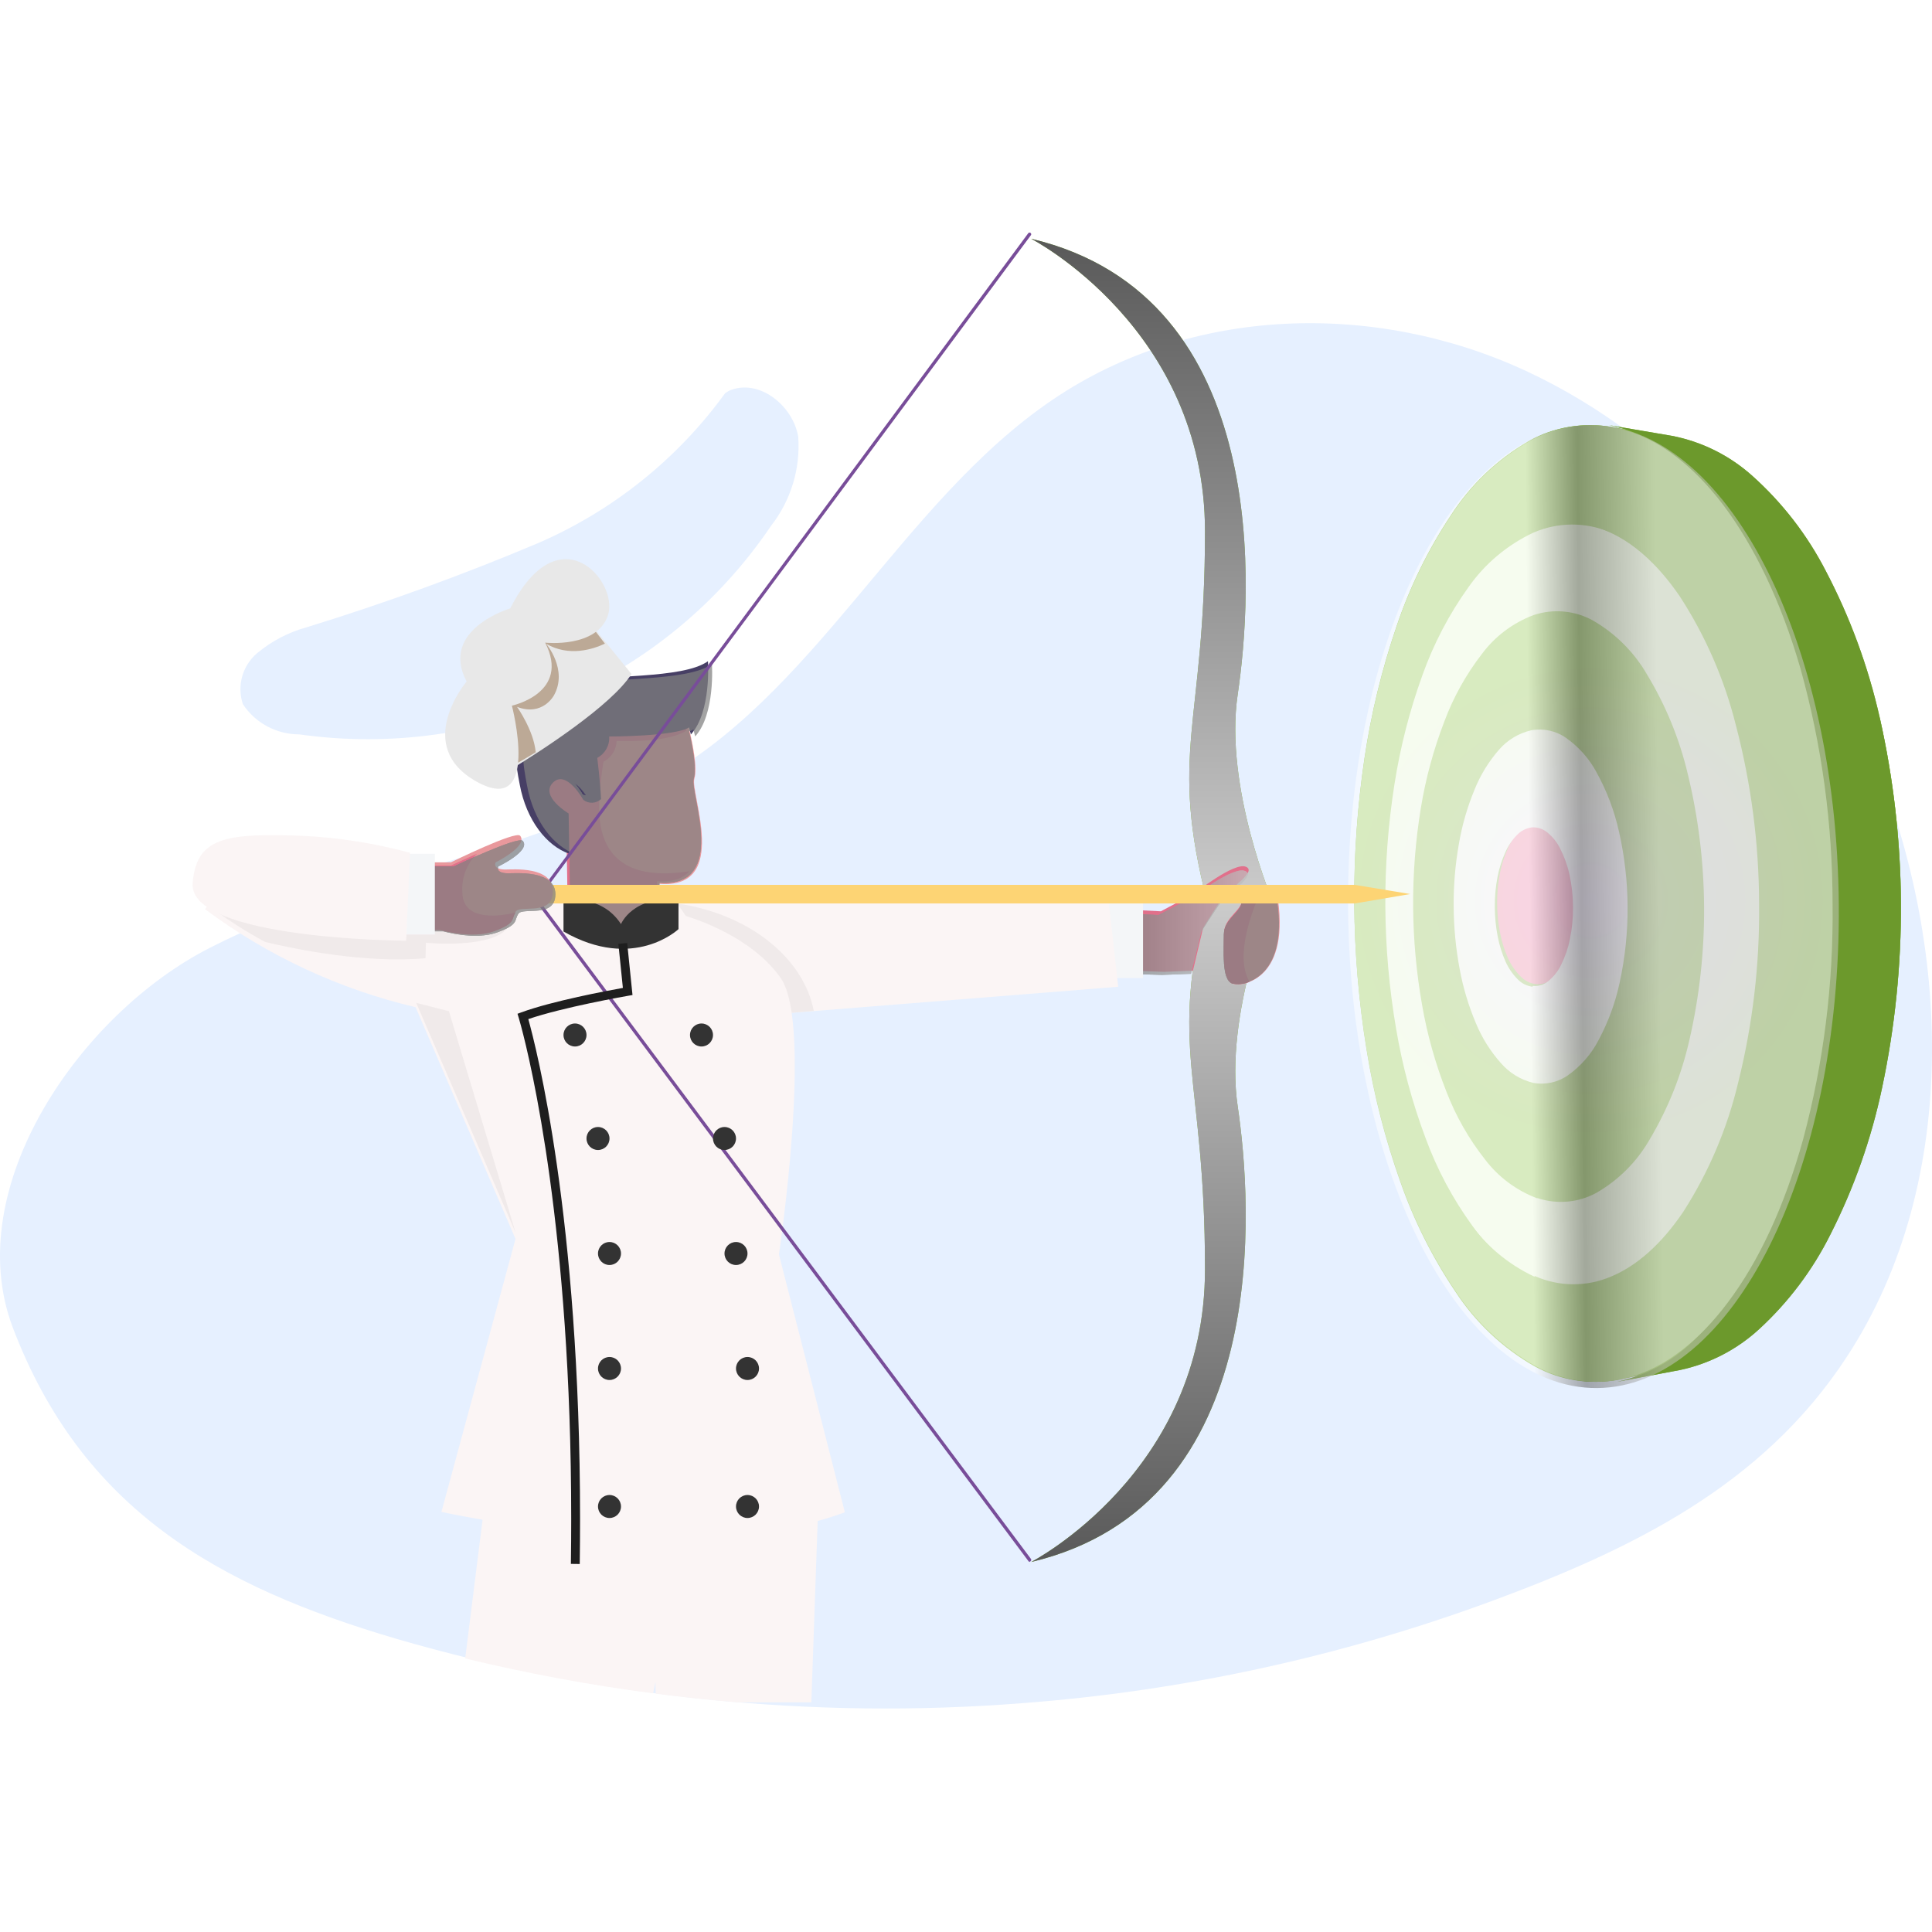 
<svg width="168px" height="168px" viewBox="0 0 168 168" version="1.1" xmlns="http://www.w3.org/2000/svg" xmlns:xlink="http://www.w3.org/1999/xlink">
    <defs>
        <radialGradient cx="49.787%" cy="49.693%" fx="49.787%" fy="49.693%" r="48.079%" gradientTransform="translate(0.498,0.497),scale(1,0.5),translate(-0.498,-0.497)" id="radialGradient-1">
            <stop stop-color="#E7D9FF" offset="0%"></stop>
            <stop stop-color="#DAF1C0" offset="100%"></stop>
        </radialGradient>
        <linearGradient x1="37.23%" y1="49.97%" x2="63.265%" y2="49.471%" id="linearGradient-2">
            <stop stop-color="#FFFFFF" offset="0%"></stop>
            <stop stop-color="#595959" offset="40%"></stop>
            <stop stop-color="#CCCCCC" offset="100%"></stop>
        </linearGradient>
        <linearGradient x1="50%" y1="99.965%" x2="50%" y2="0%" id="linearGradient-3">
            <stop stop-color="#CCCCCC" offset="0%"></stop>
            <stop stop-color="#595959" offset="100%"></stop>
        </linearGradient>
        <linearGradient x1="50%" y1="100%" x2="50%" y2="-0.012%" id="linearGradient-4">
            <stop stop-color="#595959" offset="0%"></stop>
            <stop stop-color="#CCCCCC" offset="100%"></stop>
        </linearGradient>
        <linearGradient x1="4.55068723e-13%" y1="49.752%" x2="126.041%" y2="49.752%" id="linearGradient-5">
            <stop stop-color="#808080" offset="0%"></stop>
            <stop stop-color="#D6D6D6" offset="100%"></stop>
        </linearGradient>
        <linearGradient x1="12478.454%" y1="50.005%" x2="12751.759%" y2="50.005%" id="linearGradient-6">
            <stop stop-color="#808080" offset="0%"></stop>
            <stop stop-color="#D6D6D6" offset="100%"></stop>
        </linearGradient>
        <linearGradient x1="18682.615%" y1="49.955%" x2="19091.806%" y2="49.955%" id="linearGradient-7">
            <stop stop-color="#808080" offset="0%"></stop>
            <stop stop-color="#D6D6D6" offset="100%"></stop>
        </linearGradient>
        <linearGradient x1="4609.953%" y1="49.968%" x2="4734.764%" y2="49.968%" id="linearGradient-8">
            <stop stop-color="#808080" offset="0%"></stop>
            <stop stop-color="#D6D6D6" offset="100%"></stop>
        </linearGradient>
        <linearGradient x1="4910.563%" y1="50.019%" x2="5043.513%" y2="50.019%" id="linearGradient-9">
            <stop stop-color="#808080" offset="0%"></stop>
            <stop stop-color="#D6D6D6" offset="100%"></stop>
        </linearGradient>
        <linearGradient x1="3711.402%" y1="50.142%" x2="3811.417%" y2="50.142%" id="linearGradient-10">
            <stop stop-color="#808080" offset="0%"></stop>
            <stop stop-color="#D6D6D6" offset="100%"></stop>
        </linearGradient>
        <linearGradient x1="5327.661%" y1="49.997%" x2="5427.661%" y2="49.997%" id="linearGradient-11">
            <stop stop-color="#808080" offset="0%"></stop>
            <stop stop-color="#D6D6D6" offset="100%"></stop>
        </linearGradient>
        <linearGradient x1="7449.223%" y1="50.168%" x2="7589.043%" y2="50.168%" id="linearGradient-12">
            <stop stop-color="#808080" offset="0%"></stop>
            <stop stop-color="#D6D6D6" offset="100%"></stop>
        </linearGradient>
    </defs>
    <g id="Main" stroke="none" stroke-width="1" fill="none" fill-rule="evenodd">
        <g id="Desktop" transform="translate(-241, -792)">
            <rect fill="#FFFFFF" x="0" y="0" width="1680" height="2840"></rect>
            <g id="About-Us" transform="translate(224, 560)">
                <g id="Mission" transform="translate(0, 216)">
                    <g id="ICN/MSN" transform="translate(17, 16)">
                        <g id="IMG">
                            <rect id="Rectangle" fill="#FFFFFF" x="0" y="0" width="168" height="168"></rect>
                            <g id="Group-2" transform="translate(0, 20)">
                                <g id="Group" transform="translate(0, 8.103)" fill="#E6F0FF">
                                    <path d="M63.06,6.083 C58.917,11.803 53.293,16.309 46.782,19.127 C40.212,21.898 33.505,24.337 26.687,26.436 C25.091,26.872 23.61,27.647 22.346,28.706 C21.072,29.798 20.588,31.544 21.12,33.128 C22.201,34.769 24.046,35.758 26.023,35.756 C42.073,38.024 58.014,30.98 67.039,17.633 C68.77,15.423 69.614,12.657 69.41,9.866 C68.948,7.138 65.954,4.748 63.381,5.883 L63.06,6.083 Z" id="Path"></path>
                                    <path d="M162.148,35.931 C156.133,22.18 145.787,10.228 132.693,4.152 C119.6,-1.924 103.619,-1.524 91.568,6.63 C78.314,15.585 70.815,32.614 56.739,40.029 C43.064,47.264 32.678,47.004 18.241,54.32 C7.012,60.036 -3.474,75.126 1.097,87.298 C7.113,103.148 18.923,109.824 34.463,114.401 C52.126,119.539 70.578,121.435 88.922,119.997 C102.864,118.941 116.59,115.955 129.706,111.123 C141.857,106.626 153.246,101.129 160.584,89.896 C170.71,74.466 169.708,53 162.148,35.931 Z" id="Path"></path>
                                </g>
                                <g id="Asset-1" transform="translate(16.746, 0)">
                                    <path d="M146.682,42.457 C145.681,38.026 144.103,33.747 141.989,29.731 C140.387,26.624 138.231,23.839 135.628,21.513 C133.667,19.748 131.267,18.546 128.683,18.034 L123.233,17.105 L123.421,17.146 C120.951,16.692 118.401,17.116 116.208,18.344 C113.443,19.93 111.101,22.165 109.384,24.858 C107.408,27.846 105.83,31.082 104.691,34.482 C103.422,38.203 102.493,42.032 101.916,45.922 C100.662,54.333 100.719,62.887 102.084,71.28 C102.71,75.175 103.688,79.004 105.006,82.721 C106.188,86.117 107.804,89.345 109.813,92.324 C111.563,95.008 113.926,97.234 116.704,98.818 C118.927,100.037 121.503,100.441 123.991,99.962 L123.924,99.962 L129.36,98.946 C131.93,98.4 134.307,97.173 136.245,95.393 C138.792,93.057 140.891,90.272 142.439,87.176 C144.475,83.174 145.979,78.92 146.91,74.524 C149.165,63.943 149.098,52.996 146.715,42.443 L146.682,42.457 Z" id="Path" fill="#88BB40" fill-rule="nonzero"></path>
                                    <path d="M123.164,16.969 L128.647,17.901 C131.251,18.407 133.67,19.614 135.647,21.394 C138.253,23.728 140.411,26.524 142.016,29.642 C144.132,33.675 145.711,37.97 146.713,42.417 C149.099,53.011 149.165,64 146.908,74.622 C145.976,79.035 144.471,83.305 142.432,87.323 C140.883,90.43 138.781,93.226 136.231,95.571 C134.285,97.362 131.898,98.594 129.318,99.138 L129.318,99.138 L123.875,100.158 C126.378,99.619 128.678,98.38 130.513,96.585 C132.998,94.172 135.026,91.324 136.499,88.18 C138.485,84.036 139.941,79.655 140.834,75.142 C141.943,69.71 142.476,64.176 142.425,58.631 C142.411,53.041 141.808,47.468 140.626,42.005 C139.671,37.459 138.147,33.053 136.09,28.892 C134.55,25.747 132.455,22.908 129.909,20.515 C128.039,18.714 125.7,17.484 123.164,16.969 Z" id="Path" fill="#88BB40" fill-rule="nonzero"></path>
                                    <path d="M123.164,16.969 L128.647,17.901 C131.251,18.407 133.67,19.614 135.647,21.394 C138.253,23.728 140.411,26.524 142.016,29.642 C144.132,33.675 145.711,37.97 146.713,42.417 C149.099,53.011 149.165,64 146.908,74.622 C145.976,79.035 144.471,83.305 142.432,87.323 C140.883,90.43 138.781,93.226 136.231,95.571 C134.285,97.362 131.898,98.594 129.318,99.138 L129.318,99.138 L123.875,100.158 C126.378,99.619 128.678,98.38 130.513,96.585 C132.998,94.172 135.026,91.324 136.499,88.18 C138.485,84.036 139.941,79.655 140.834,75.142 C141.943,69.71 142.476,64.176 142.425,58.631 C142.411,53.041 141.808,47.468 140.626,42.005 C139.671,37.459 138.147,33.053 136.09,28.892 C134.55,25.747 132.455,22.908 129.909,20.515 C128.039,18.714 125.7,17.484 123.164,16.969 Z" id="Path" fill="#6C992C" fill-rule="nonzero" style="mix-blend-mode: color;"></path>
                                    <path d="M116.749,51.546 C117.256,51.511 117.758,51.669 118.147,51.986 C118.644,52.383 119.045,52.88 119.322,53.442 C119.696,54.162 119.973,54.924 120.147,55.711 C120.353,56.644 120.459,57.595 120.462,58.549 C120.474,59.502 120.38,60.454 120.182,61.387 C120.022,62.186 119.752,62.961 119.378,63.69 C119.103,64.25 118.707,64.747 118.217,65.146 C117.828,65.464 117.326,65.62 116.819,65.58 C116.303,65.514 115.828,65.274 115.476,64.903 C115.028,64.455 114.666,63.935 114.406,63.365 C114.091,62.665 113.856,61.934 113.707,61.184 C113.533,60.32 113.444,59.443 113.441,58.563 C113.432,57.684 113.511,56.806 113.679,55.942 C113.824,55.191 114.059,54.459 114.378,53.761 C114.627,53.19 114.983,52.668 115.427,52.223 C115.774,51.857 116.241,51.618 116.749,51.546 Z" id="Path" fill="#FF769D" fill-rule="nonzero"></path>
                                    <path d="M116.149,33.506 C117.813,32.941 119.635,33.103 121.177,33.952 C123.121,35.082 124.734,36.712 125.851,38.678 C127.447,41.356 128.621,44.269 129.33,47.312 C131.144,54.9 131.192,62.81 129.47,70.42 C128.796,73.452 127.656,76.358 126.092,79.034 C125.002,80.983 123.416,82.601 121.498,83.719 C119.957,84.566 118.137,84.726 116.476,84.158 C114.703,83.486 113.158,82.314 112.022,80.782 C110.641,79.002 109.531,77.022 108.73,74.909 C107.789,72.491 107.093,69.983 106.654,67.423 C105.659,61.743 105.62,55.934 106.54,50.242 C106.953,47.679 107.624,45.166 108.543,42.742 C109.317,40.629 110.402,38.647 111.762,36.862 C112.877,35.342 114.399,34.178 116.149,33.506 Z M116.403,74.302 C117.447,74.496 118.525,74.252 119.387,73.627 C120.486,72.829 121.381,71.778 121.998,70.562 C122.849,68.948 123.467,67.221 123.835,65.431 C124.752,61.066 124.725,56.553 123.755,52.199 C123.353,50.411 122.705,48.689 121.831,47.082 C121.193,45.862 120.278,44.811 119.16,44.017 C118.294,43.389 117.211,43.145 116.162,43.342 C115.081,43.606 114.111,44.214 113.398,45.077 C112.508,46.117 111.799,47.302 111.301,48.581 C110.684,50.101 110.236,51.686 109.966,53.307 C109.646,55.131 109.494,56.982 109.512,58.835 C109.522,60.688 109.696,62.536 110.032,64.358 C110.326,65.979 110.792,67.563 111.421,69.083 C111.938,70.361 112.663,71.543 113.565,72.58 C114.29,73.441 115.264,74.05 116.349,74.322 L116.403,74.302 Z" id="Shape" fill="#88BB40" fill-rule="nonzero"></path>
                                    <path d="M116.579,26.324 C118.707,25.389 121.129,25.374 123.268,26.283 C125.57,27.236 127.756,29.161 129.691,31.965 C131.957,35.431 133.625,39.249 134.628,43.261 C135.969,48.356 136.654,53.6 136.665,58.867 C136.725,64.121 136.109,69.362 134.831,74.46 C133.876,78.459 132.249,82.269 130.017,85.729 C128.123,88.519 125.943,90.458 123.675,91.384 C121.541,92.293 119.123,92.279 117,91.343 C114.709,90.277 112.737,88.635 111.276,86.58 C109.569,84.229 108.198,81.653 107.202,78.926 C106.054,75.86 105.201,72.693 104.656,69.467 C103.454,62.428 103.406,55.241 104.513,48.186 C105.016,44.964 105.828,41.796 106.937,38.728 C107.908,35.996 109.259,33.412 110.95,31.053 C112.38,29.015 114.321,27.385 116.579,26.324 L116.579,26.324 Z M116.946,84.182 C118.636,84.745 120.486,84.583 122.052,83.736 C124.003,82.617 125.616,80.998 126.724,79.047 C128.314,76.37 129.474,73.461 130.16,70.427 C131.91,62.811 131.861,54.895 130.017,47.301 C129.296,44.256 128.102,41.34 126.479,38.66 C125.343,36.694 123.703,35.062 121.726,33.931 C120.158,33.081 118.306,32.919 116.613,33.485 C114.819,34.157 113.258,35.33 112.118,36.863 C110.736,38.649 109.632,40.633 108.845,42.748 C107.911,45.174 107.228,47.689 106.808,50.253 C105.873,55.95 105.912,61.763 106.924,67.447 C107.371,70.01 108.078,72.52 109.035,74.94 C109.85,77.055 110.978,79.036 112.383,80.818 C113.541,82.347 115.112,83.518 116.912,84.196 L116.946,84.182 Z" id="Shape" fill="#FFFFFF" fill-rule="nonzero"></path>
                                    <path d="M116.408,43.504 C117.469,43.309 118.566,43.55 119.443,44.173 C120.555,44.959 121.465,45.992 122.1,47.188 C122.98,48.787 123.628,50.499 124.027,52.276 C125.009,56.587 125.037,61.057 124.108,65.38 C123.736,67.152 123.11,68.863 122.249,70.461 C121.624,71.666 120.718,72.706 119.605,73.496 C118.732,74.116 117.641,74.357 116.583,74.164 C115.484,73.895 114.498,73.292 113.764,72.439 C112.851,71.412 112.118,70.242 111.594,68.976 C110.957,67.471 110.485,65.902 110.188,64.296 C109.847,62.493 109.671,60.663 109.661,58.828 C109.643,56.992 109.797,55.159 110.12,53.352 C110.394,51.747 110.848,50.178 111.472,48.672 C111.978,47.406 112.696,46.233 113.595,45.203 C114.324,44.353 115.31,43.757 116.408,43.504 Z M116.55,65.734 C117.04,65.773 117.526,65.619 117.902,65.306 C118.364,64.919 118.74,64.441 119.004,63.902 C119.357,63.192 119.614,62.439 119.768,61.662 C119.958,60.741 120.049,59.802 120.038,58.861 C120.035,57.919 119.933,56.981 119.734,56.06 C119.565,55.283 119.297,54.53 118.936,53.82 C118.668,53.265 118.28,52.774 117.8,52.383 C117.424,52.07 116.939,51.914 116.448,51.948 C115.952,52.016 115.496,52.252 115.157,52.617 C114.727,53.056 114.383,53.571 114.143,54.134 C113.834,54.824 113.607,55.546 113.467,56.287 C113.305,57.14 113.228,58.007 113.237,58.874 C113.24,59.743 113.326,60.609 113.494,61.462 C113.638,62.202 113.865,62.924 114.17,63.615 C114.421,64.177 114.771,64.691 115.204,65.132 C115.544,65.499 116.004,65.735 116.502,65.801 L116.55,65.734 Z" id="Shape" fill="#FFFFFF" fill-rule="nonzero"></path>
                                    <path d="M116.27,18.349 C118.829,16.911 121.865,16.58 124.674,17.434 C127.648,18.336 130.514,20.523 133.085,23.895 C135.776,27.468 138.124,32.301 139.813,38.149 C141.67,44.812 142.61,51.698 142.606,58.615 C142.688,65.515 141.826,72.395 140.042,79.061 C138.427,84.896 136.159,89.708 133.488,93.268 C130.965,96.633 128.105,98.807 125.172,99.702 C122.364,100.543 119.335,100.213 116.774,98.787 C113.986,97.202 111.614,94.976 109.857,92.292 C107.841,89.313 106.219,86.085 105.033,82.688 C103.71,78.972 102.728,75.142 102.099,71.247 C100.724,62.867 100.658,54.323 101.904,45.922 C102.483,42.032 103.416,38.202 104.69,34.481 C105.833,31.081 107.416,27.846 109.4,24.857 C111.13,22.164 113.487,19.931 116.27,18.349 L116.27,18.349 Z M116.727,90.966 C118.831,91.898 121.227,91.913 123.341,91.007 C125.602,90.071 127.749,88.153 129.626,85.374 C131.837,81.927 133.45,78.132 134.397,74.148 C135.665,69.069 136.277,63.849 136.22,58.615 C136.209,53.368 135.531,48.144 134.201,43.069 C133.204,39.071 131.546,35.268 129.296,31.816 C127.379,29.023 125.212,27.105 122.931,26.156 C120.812,25.25 118.412,25.265 116.303,26.196 C114.045,27.261 112.107,28.902 110.685,30.955 C109.009,33.305 107.67,35.878 106.708,38.6 C105.609,41.657 104.804,44.812 104.306,48.022 C103.209,55.05 103.257,62.209 104.447,69.222 C104.988,72.435 105.833,75.59 106.971,78.644 C107.957,81.36 109.316,83.926 111.008,86.269 C112.455,88.316 114.41,89.951 116.68,91.013 L116.727,90.966 Z" id="Shape" fill="#88BB40" fill-rule="nonzero"></path>
                                    <path d="M139.819,38.142 C138.129,32.29 135.781,27.467 133.088,23.895 C130.524,20.532 127.65,18.333 124.675,17.431 C121.865,16.58 118.828,16.913 116.269,18.353 C113.496,19.94 111.145,22.171 109.417,24.857 C107.435,27.847 105.851,31.083 104.706,34.483 C103.432,38.202 102.499,42.029 101.92,45.918 C100.661,54.324 100.718,62.874 102.088,71.263 C102.721,75.155 103.703,78.982 105.022,82.698 C106.209,86.093 107.831,89.319 109.848,92.297 C111.607,94.976 113.978,97.199 116.767,98.781 C119.327,100.211 122.357,100.544 125.167,99.702 C128.128,98.808 130.968,96.628 133.492,93.265 C136.184,89.714 138.426,84.904 140.048,79.066 C141.83,72.405 142.69,65.532 142.605,58.637 C142.615,51.711 141.678,44.815 139.819,38.142 Z" id="Path" fill="url(#radialGradient-1)" fill-rule="nonzero" opacity="0.5" style="mix-blend-mode: multiply;"></path>
                                    <path d="M122.145,100.699 C110.364,100.793 100.666,82.122 100.479,59.002 C100.291,35.882 109.707,17.064 121.489,16.969 C133.27,16.874 142.968,35.538 143.149,58.665 C143.33,81.792 133.927,100.604 122.145,100.699 Z" id="Path" fill="url(#linearGradient-2)" fill-rule="nonzero" opacity="0.5" style="mix-blend-mode: overlay;"></path>
                                    <path d="M72.926,0.763 C72.926,0.763 88.037,8.552 88.037,26.22 C88.037,43.173 84.812,45.282 88.264,58.563 L93.994,58.563 C93.994,58.563 89.676,48.456 90.882,40.37 C92.115,32.069 94.107,5.783 72.926,0.763 Z" id="Path" fill="#88BB40" fill-rule="nonzero"></path>
                                    <path d="M72.926,0.763 C72.926,0.763 88.037,8.552 88.037,26.22 C88.037,43.173 84.812,45.282 88.264,58.563 L93.994,58.563 C93.994,58.563 89.676,48.456 90.882,40.37 C92.115,32.069 94.107,5.783 72.926,0.763 Z" id="Path" fill="url(#linearGradient-3)" fill-rule="nonzero" style="mix-blend-mode: soft-light;"></path>
                                    <path d="M72.926,115.824 C72.926,115.824 88.037,108.032 88.037,90.378 C88.037,73.412 84.812,71.309 88.264,58.023 L93.994,58.023 C93.994,58.023 89.676,68.094 90.882,76.223 C92.115,84.5 94.107,110.802 72.926,115.824 Z" id="Path" fill="#88BB40" fill-rule="nonzero"></path>
                                    <path d="M72.926,115.824 C72.926,115.824 88.037,108.032 88.037,90.378 C88.037,73.412 84.812,71.309 88.264,58.023 L93.994,58.023 C93.994,58.023 89.676,68.094 90.882,76.223 C92.115,84.5 94.107,110.802 72.926,115.824 Z" id="Path" fill="url(#linearGradient-4)" fill-rule="nonzero" style="mix-blend-mode: soft-light;"></path>
                                    <path d="M84.494,64.506 L81.609,64.41 L81.569,59.113 L84.198,59.243 L87.124,57.68 C87.124,57.68 90.568,54.949 91.587,55.366 C92.606,55.782 90.167,57.256 89.556,58.096 C88.944,58.936 87.866,60.703 87.866,60.703 L86.986,64.41 L84.494,64.506 Z" id="Path" fill="#E1708B" fill-rule="nonzero"></path>
                                    <path d="M94.27,57.536 C94.27,57.536 91.15,57.211 91.252,58.173 C91.353,59.134 89.692,59.771 89.692,61.161 C89.692,62.552 89.483,65.209 90.421,65.527 C91.36,65.845 95.627,65.105 94.27,57.536 Z" id="Path" fill="#E9989C" fill-rule="nonzero"></path>
                                    <path d="M92.913,57.483 C92.084,57.483 91.195,57.649 91.249,58.175 C91.356,59.137 89.692,59.773 89.692,61.164 C89.692,62.555 89.483,65.212 90.42,65.53 C90.919,65.64 91.44,65.587 91.909,65.378 C90.541,63.053 92.28,58.839 92.913,57.483 Z" id="Path" fill="#E1708B" fill-rule="nonzero"></path>
                                    <g id="Group" opacity="0.72" style="mix-blend-mode: overlay;" transform="translate(81.029, 55.322)" fill-rule="nonzero">
                                        <path d="M3.257,9.453 L0.321,9.359 L0.281,4.119 L2.956,4.247 L5.932,2.701 C5.932,2.701 9.437,1.66533454e-16 10.474,0.412 C11.51,0.824 9.029,2.282 8.407,3.113 C7.785,3.943 6.688,5.692 6.688,5.692 L5.792,9.359 L3.257,9.453 Z" id="Path" fill="url(#linearGradient-5)"></path>
                                        <path d="M3.257,9.453 L0.321,9.359 L0.281,4.119 L2.956,4.247 L5.932,2.701 C5.932,2.701 9.437,1.66533454e-16 10.474,0.412 C11.51,0.824 9.029,2.282 8.407,3.113 C7.785,3.943 6.688,5.692 6.688,5.692 L5.792,9.359 L3.257,9.453 Z" id="Path" fill="url(#linearGradient-5)"></path>
                                        <path d="M13.182,2.39 C13.182,2.39 10.092,2.073 10.193,3.012 C10.293,3.95 8.648,4.571 8.648,5.929 C8.648,7.286 8.44,9.879 9.37,10.189 C10.3,10.5 14.527,9.777 13.182,2.39 Z" id="Path" fill="url(#linearGradient-6)"></path>
                                        <path d="M11.845,2.343 C11.022,2.343 10.139,2.505 10.193,3.018 C10.3,3.957 8.648,4.578 8.648,5.935 C8.648,7.293 8.44,9.886 9.37,10.196 C9.866,10.303 10.383,10.251 10.848,10.048 C9.49,7.779 11.216,3.667 11.845,2.343 Z" id="Path" fill="url(#linearGradient-7)"></path>
                                        <path d="M11.845,2.343 C11.022,2.343 10.139,2.505 10.193,3.018 C10.3,3.957 8.648,4.578 8.648,5.935 C8.648,7.293 8.44,9.886 9.37,10.196 C9.866,10.303 10.383,10.251 10.848,10.048 C9.49,7.779 11.216,3.667 11.845,2.343 Z" id="Path" fill="url(#linearGradient-7)"></path>
                                    </g>
                                    <rect id="Rectangle" fill="#F4F6F8" fill-rule="nonzero" x="78.868" y="58.023" width="3.781" height="7.023"></rect>
                                    <polygon id="Path" fill="#FBF5F5" fill-rule="nonzero" points="38.354 58.622 79.618 58.023 80.489 65.804 49.374 68.287"></polygon>
                                    <path d="M42.135,58.563 L48.448,67.499 L49.343,68.287 L54.019,67.91 C53.171,63.448 48.608,59.517 42.135,58.563 Z" id="Path" fill="#F0EAEA" fill-rule="nonzero"></path>
                                    <path d="M50.988,89.081 C50.988,89.081 53.986,69.073 51.137,65.038 C48.288,61.003 42.455,59.525 42.455,59.525 L38.3,58.85 L22.587,56.219 C15.819,54.626 4.992,53.702 4.992,53.702 L1.08,59.06 C6.535,63.121 12.767,66.022 19.392,67.582 L28.081,87.731 L21.639,111.47 C21.639,111.47 43.687,116.382 56.72,111.504 L50.988,89.081 Z" id="Path" fill="#FBF5F5" fill-rule="nonzero"></path>
                                    <path d="M43.634,47.71 C43.922,46.771 43.462,44.579 43.208,43.51 C43.119,43.136 43.05,42.898 43.05,42.898 C41.787,43.674 36.061,43.626 36.061,43.626 C36.124,44.679 35.323,45.588 34.262,45.668 L34.509,49.071 C34.331,49.282 33.747,49.146 33.747,49.146 C33.747,49.146 32.237,46.424 31.09,47.649 C29.943,48.874 32.463,50.875 32.463,50.875 L32.566,53.836 L32.649,58.716 C33.754,61.656 37.674,62.33 39.638,61.439 C40.4,61.105 40.654,59.948 40.661,59.499 C40.661,59.295 40.558,56.851 40.558,56.851 C46.806,57.375 43.243,48.935 43.634,47.71 Z" id="Path" fill="#E9989C" fill-rule="nonzero"></path>
                                    <path d="M43.215,55.757 C35.814,56.922 35.141,52.374 35.39,49.164 C35.511,47.526 35.727,46.241 35.727,46.241 C36.413,45.889 36.852,45.195 36.871,44.429 C40.06,44.503 41.917,44.17 42.966,43.524 C42.966,43.524 42.805,42.898 42.805,42.898 C41.567,43.69 35.955,43.644 35.955,43.644 C36.017,44.674 35.233,45.563 34.193,45.641 L34.435,48.971 C34.26,49.177 33.688,49.044 33.688,49.044 C33.688,49.044 32.208,46.381 31.084,47.579 C29.96,48.778 32.43,50.736 32.43,50.736 L32.531,53.632 L32.611,58.407 C33.033,59.564 34.014,60.435 35.222,60.724 C34.598,59.62 34.884,58.23 35.895,57.455 C36.568,56.922 39.071,57.075 40.383,57.075 L40.383,56.622 C41.755,56.729 42.657,56.376 43.215,55.757 Z" id="Path" fill="#E1708B" fill-rule="nonzero"></path>
                                    <path d="M35.517,49.483 C35.429,47.728 35.224,46.26 35.19,45.9 C35.873,45.539 36.279,44.812 36.227,44.043 C36.227,44.043 41.917,44.043 43.172,43.255 C43.172,43.255 43.24,43.493 43.329,43.867 C45.123,41.915 44.816,37.496 44.816,37.496 C42.626,39.067 36.015,38.618 31.909,39.393 C27.802,40.168 28.893,43.472 28.893,43.472 C27.727,44.152 28.068,46.273 28.45,48.232 C29.03,51.346 30.803,53.562 32.754,54.242 L32.7,50.737 C32.7,50.737 30.169,49.238 31.335,48.055 C32.502,46.872 33.976,49.551 33.976,49.551 C34.435,49.912 35.092,49.883 35.517,49.483 Z" id="Path" fill="#473F65" fill-rule="nonzero"></path>
                                    <g id="Group" opacity="0.72" style="mix-blend-mode: overlay;" transform="translate(28.09, 36.956)" fill-rule="nonzero">
                                        <path d="M15.487,10.745 C15.768,9.819 15.319,7.656 15.071,6.602 C14.984,6.232 14.917,5.997 14.917,5.997 C13.685,6.763 8.098,6.716 8.098,6.716 C8.16,7.755 7.379,8.652 6.343,8.731 L6.585,12.089 C6.41,12.297 5.841,12.163 5.841,12.163 C5.841,12.163 4.367,9.476 3.249,10.685 C2.13,11.894 4.588,13.868 4.588,13.868 L4.689,16.79 L4.769,21.605 C5.848,24.506 9.672,25.171 11.588,24.291 C12.332,23.962 12.58,22.821 12.586,22.377 C12.586,22.176 12.486,19.765 12.486,19.765 C18.581,20.282 15.105,11.954 15.487,10.745 Z" id="Path" fill="url(#linearGradient-8)"></path>
                                        <path d="M15.487,10.745 C15.768,9.819 15.319,7.656 15.071,6.602 C14.984,6.232 14.917,5.997 14.917,5.997 C13.685,6.763 8.098,6.716 8.098,6.716 C8.16,7.755 7.379,8.652 6.343,8.731 L6.585,12.089 C6.41,12.297 5.841,12.163 5.841,12.163 C5.841,12.163 4.367,9.476 3.249,10.685 C2.13,11.894 4.588,13.868 4.588,13.868 L4.689,16.79 L4.769,21.605 C5.848,24.506 9.672,25.171 11.588,24.291 C12.332,23.962 12.58,22.821 12.586,22.377 C12.586,22.176 12.486,19.765 12.486,19.765 C18.581,20.282 15.105,11.954 15.487,10.745 Z" id="Path" fill="url(#linearGradient-8)"></path>
                                        <path d="M15.326,18.932 C7.958,20.107 7.288,15.52 7.536,12.283 C7.656,10.631 7.871,9.335 7.871,9.335 C8.554,8.98 8.991,8.28 9.009,7.508 C12.184,7.582 14.033,7.246 15.078,6.595 C15.078,6.595 14.917,5.964 14.917,5.964 C13.685,6.763 8.098,6.716 8.098,6.716 C8.16,7.755 7.379,8.652 6.343,8.731 L6.585,12.089 C6.41,12.297 5.841,12.163 5.841,12.163 C5.841,12.163 4.367,9.476 3.249,10.685 C2.13,11.894 4.588,13.868 4.588,13.868 L4.689,16.79 L4.769,21.605 C5.189,22.772 6.165,23.65 7.368,23.942 C6.747,22.828 7.032,21.426 8.038,20.645 C8.708,20.107 11.2,20.262 12.506,20.262 L12.506,19.805 C13.872,19.913 14.77,19.557 15.326,18.932 Z" id="Path" fill="url(#linearGradient-9)"></path>
                                        <path d="M15.326,18.932 C7.958,20.107 7.288,15.52 7.536,12.283 C7.656,10.631 7.871,9.335 7.871,9.335 C8.554,8.98 8.991,8.28 9.009,7.508 C12.184,7.582 14.033,7.246 15.078,6.595 C15.078,6.595 14.917,5.964 14.917,5.964 C13.685,6.763 8.098,6.716 8.098,6.716 C8.16,7.755 7.379,8.652 6.343,8.731 L6.585,12.089 C6.41,12.297 5.841,12.163 5.841,12.163 C5.841,12.163 4.367,9.476 3.249,10.685 C2.13,11.894 4.588,13.868 4.588,13.868 L4.689,16.79 L4.769,21.605 C5.189,22.772 6.165,23.65 7.368,23.942 C6.747,22.828 7.032,21.426 8.038,20.645 C8.708,20.107 11.2,20.262 12.506,20.262 L12.506,19.805 C13.872,19.913 14.77,19.557 15.326,18.932 Z" id="Path" fill="url(#linearGradient-9)"></path>
                                        <path d="M7.942,12.629 C7.855,10.896 7.654,9.445 7.62,9.09 C8.291,8.733 8.69,8.015 8.639,7.256 C8.639,7.256 14.225,7.256 15.458,6.477 C15.458,6.477 15.524,6.712 15.612,7.081 C17.373,5.154 17.072,0.789 17.072,0.789 C14.922,2.34 8.431,1.897 4.398,2.662 C0.366,3.428 1.438,6.692 1.438,6.692 C0.292,7.364 0.627,9.459 1.002,11.393 C1.572,14.469 3.313,16.658 5.229,17.33 L5.229,17.33 L5.175,14.402 C5.175,14.402 2.69,12.387 3.836,11.218 C4.981,10.05 6.428,12.696 6.428,12.696 C6.879,13.053 7.524,13.025 7.942,12.629 Z" id="Path" fill="url(#linearGradient-10)"></path>
                                    </g>
                                    <path d="M32.254,58.312 C32.254,58.312 35.495,57.646 37.254,60.357 C37.254,60.357 38.254,57.857 42.254,58.24 L42.254,60.794 C42.254,60.794 38.354,64.5 32.254,61 C32.254,60.104 32.254,59.208 32.254,58.312 Z" id="Fill-13" fill="#333333"></path>
                                    <g id="Group" transform="translate(29.254, 39) rotate(-30) translate(-29.254, -39) translate(19.254, 31)">
                                        <path d="M16.782,5.052 L17.915,12.118 C15.027,13.626 7.686,13.974 4.915,14.049 C5.758,12.379 4.696,9.906 6.374,8.342 C8.053,6.777 15.579,4.96 16.782,5.052 Z" id="Fill-7" fill="#E8E8E8"></path>
                                        <path d="M5.232,9.422 C7.892,2.628 16.611,3.974 16.611,3.974 L17.232,8.675 C16.082,8.58 13.955,8.126 12.804,6.139 C12.804,6.139 13.33,9.044 11.151,10.35 C11.151,10.35 9.376,11.477 7.867,9.617 C7.867,9.617 8.104,12.121 7.298,13.846 C6.209,13.878 5.509,13.862 5.509,13.862 L5.232,9.422 Z" id="Fill-9" fill="#BCA996"></path>
                                        <path d="M12.778,6.004 C12.778,6.004 16.462,8.71 18.72,6.647 C20.978,4.585 19.517,-3.238 11.638,1.904 C11.638,1.904 5.357,0.4 5.173,5.513 C5.173,5.513 -1.717,7.992 1.573,13.493 C4.863,18.994 7.532,9.302 7.532,9.302 C7.532,9.302 12.518,10.92 12.778,6.004" id="Fill-11" fill="#E8E8E8"></path>
                                    </g>
                                    <path d="M30.918,56.943 C30.886,56.941 30.856,56.929 30.831,56.909 C30.778,56.852 30.778,56.763 30.831,56.706 L72.679,0.265 C72.705,0.238 72.741,0.223 72.779,0.223 C72.817,0.223 72.854,0.238 72.88,0.265 C72.909,0.292 72.926,0.33 72.926,0.37 C72.926,0.41 72.909,0.448 72.88,0.475 L31.039,56.882 C31.01,56.92 30.965,56.943 30.918,56.943 Z" id="Path" fill="#784D99" fill-rule="nonzero"></path>
                                    <path d="M72.809,115.824 C72.763,115.824 72.721,115.801 72.694,115.763 L29.75,58.266 C29.697,58.209 29.697,58.121 29.75,58.064 C29.809,58.01 29.9,58.01 29.959,58.064 L72.903,115.561 C72.931,115.607 72.934,115.665 72.909,115.713 C72.884,115.761 72.836,115.793 72.782,115.797 L72.809,115.824 Z" id="Path" fill="#784D99" fill-rule="nonzero"></path>
                                    <polygon id="Path" fill="#FDD474" fill-rule="nonzero" points="101.054 56.943 30.251 56.943 30.251 58.563 101.054 58.563 105.878 57.742"></polygon>
                                    <path d="M20.287,61.979 C20.287,61.979 26.438,62.584 27.55,60.442 L2.291,58.023 L1.621,58.924 C3.106,60.027 4.674,61.024 6.311,61.909 C8.991,62.552 15.021,63.787 20.26,63.324 L20.287,61.979 Z" id="Path" fill="#F0EAEA" fill-rule="nonzero"></path>
                                    <path d="M22.468,54.983 C22.468,54.983 28.107,52.204 28.485,52.675 C29.208,53.576 26.349,54.99 26.349,54.99 C26.349,54.99 26.044,55.584 27.152,55.611 C27.868,55.611 31.331,55.297 31.331,57.503 C31.331,59.708 28.505,58.643 28.1,59.271 C27.696,59.899 28.173,60.234 26.236,60.964 C24.299,61.695 21.539,60.862 21.539,60.862 L19.987,60.862 L19.987,54.99 L22.468,54.983 Z" id="Path" fill="#E9989C" fill-rule="nonzero"></path>
                                    <path d="M23.465,57.647 C23.359,56.383 23.822,55.137 24.731,54.242 C23.512,54.766 22.472,55.263 22.472,55.263 L20.385,55.263 C20.246,55.539 20.113,55.807 20.053,55.958 C20.027,56.026 20.005,56.096 19.987,56.167 L19.987,60.875 L21.537,60.875 C21.537,60.875 24.287,61.681 26.228,60.974 C28.17,60.266 27.679,59.952 28.09,59.35 L28.09,59.35 C27.01,59.618 23.525,60.247 23.465,57.647 Z" id="Path" fill="#E1708B" fill-rule="nonzero"></path>
                                    <g id="Group" opacity="0.72" style="mix-blend-mode: overlay;" transform="translate(19.987, 52.621)" fill-rule="nonzero">
                                        <path d="M2.74,2.716 C2.74,2.716 8.352,0.046 8.728,0.499 C9.448,1.364 6.602,2.722 6.602,2.722 C6.602,2.722 6.299,3.293 7.401,3.319 C8.114,3.319 11.561,3.017 11.561,5.136 C11.561,7.255 8.748,6.232 8.345,6.835 C7.943,7.438 8.418,7.76 6.49,8.462 C4.562,9.164 1.816,8.363 1.816,8.363 L0.271,8.363 L0.271,2.722 L2.74,2.716 Z" id="Path" fill="url(#linearGradient-11)"></path>
                                        <path d="M2.74,2.716 C2.74,2.716 8.352,0.046 8.728,0.499 C9.448,1.364 6.602,2.722 6.602,2.722 C6.602,2.722 6.299,3.293 7.401,3.319 C8.114,3.319 11.561,3.017 11.561,5.136 C11.561,7.255 8.748,6.232 8.345,6.835 C7.943,7.438 8.418,7.76 6.49,8.462 C4.562,9.164 1.816,8.363 1.816,8.363 L0.271,8.363 L0.271,2.722 L2.74,2.716 Z" id="Path" fill="url(#linearGradient-11)"></path>
                                        <path d="M3.73,5.103 C3.624,3.837 4.086,2.589 4.991,1.692 C3.777,2.217 2.74,2.716 2.74,2.716 L0.66,2.716 C0.522,2.991 0.39,3.26 0.33,3.411 C0.303,3.479 0.281,3.549 0.264,3.621 L0.264,8.337 L1.809,8.337 C1.809,8.337 4.549,9.144 6.484,8.435 C8.418,7.727 7.929,7.412 8.339,6.809 L8.339,6.809 C7.263,7.078 3.79,7.707 3.73,5.103 Z" id="Path" fill="url(#linearGradient-12)"></path>
                                    </g>
                                    <rect id="Rectangle" fill="#F4F6F8" fill-rule="nonzero" x="17.286" y="54.242" width="3.781" height="7.023"></rect>
                                    <path d="M18.907,54.156 L18.574,61.805 C18.574,61.805 -0.374,61.706 0.006,56.795 C0.306,53.03 2.618,52.493 8.37,52.643 C11.932,52.715 15.472,53.224 18.907,54.156 L18.907,54.156 Z" id="Path" fill="#FBF5F5" fill-rule="nonzero"></path>
                                    <path d="M47.302,128.026 C44.953,127.83 42.608,127.58 40.271,127.278 L40.251,126.247 L40.043,127.248 C34.551,126.529 29.097,125.517 23.706,124.214 L25.559,109.419 L34.532,106.506 L40.824,108.145 L43.599,105.338 L54.559,106.459 L53.805,128.026 L47.302,128.026 Z" id="Combined-Shape" fill="#FBF5F5" fill-rule="nonzero"></path>
                                    <polygon id="Path" fill="#F0EAEA" fill-rule="nonzero" points="19.447 67.207 22.29 67.929 28.09 87.194"></polygon>
                                </g>
                                <g id="Group-3" transform="translate(45, 62)">
                                    <path d="M4.642,53.99 C4.661,52.657 4.67,51.352 4.67,50.074 C4.67,25.021 1.166,10.418 0.297,7.181 C0.173,6.718 0.103,6.492 0.103,6.491 L-1.13686838e-13,6.154 L0.337,6.03 C3.032,5.042 7.831,4.145 9.163,3.905 L8.772,0.075 L9.538,-2.84217094e-14 L10,4.525 L9.648,4.585 C9.645,4.586 8.148,4.843 6.264,5.243 C4.515,5.613 2.432,6.107 0.94,6.618 C1.609,9.009 5.44,23.843 5.44,50.074 C5.44,51.355 5.43,52.664 5.412,54 L4.642,53.99 Z" id="Fill-15" fill="#1E1E1E"></path>
                                    <path d="M6,8 C6,8.552 5.552,9 5,9 C4.448,9 4,8.552 4,8 C4,7.448 4.448,7 5,7 C5.552,7 6,7.448 6,8" id="Fill-17" fill="#333333"></path>
                                    <path d="M17,8 C17,8.552 16.552,9 16,9 C15.448,9 15,8.552 15,8 C15,7.448 15.448,7 16,7 C16.552,7 17,7.448 17,8" id="Fill-19" fill="#333333"></path>
                                    <path d="M8,17 C8,17.552 7.552,18 7,18 C6.448,18 6,17.552 6,17 C6,16.448 6.448,16 7,16 C7.552,16 8,16.448 8,17" id="Fill-21" fill="#333333"></path>
                                    <path d="M19,17 C19,17.552 18.552,18 18,18 C17.448,18 17,17.552 17,17 C17,16.448 17.448,16 18,16 C18.552,16 19,16.448 19,17" id="Fill-23" fill="#333333"></path>
                                    <path d="M9,27 C9,27.552 8.552,28 8,28 C7.448,28 7,27.552 7,27 C7,26.448 7.448,26 8,26 C8.552,26 9,26.448 9,27" id="Fill-25" fill="#333333"></path>
                                    <path d="M20,27 C20,27.552 19.552,28 19,28 C18.448,28 18,27.552 18,27 C18,26.448 18.448,26 19,26 C19.552,26 20,26.448 20,27" id="Fill-27" fill="#333333"></path>
                                    <path d="M9,37 C9,37.552 8.552,38 8,38 C7.448,38 7,37.552 7,37 C7,36.448 7.448,36 8,36 C8.552,36 9,36.448 9,37" id="Fill-29" fill="#333333"></path>
                                    <path d="M21,37 C21,37.552 20.552,38 20,38 C19.448,38 19,37.552 19,37 C19,36.448 19.448,36 20,36 C20.552,36 21,36.448 21,37" id="Fill-31" fill="#333333"></path>
                                    <path d="M9,49 C9,49.552 8.552,50 8,50 C7.448,50 7,49.552 7,49 C7,48.448 7.448,48 8,48 C8.552,48 9,48.448 9,49" id="Fill-33" fill="#333333"></path>
                                    <path d="M21,49 C21,49.552 20.552,50 20,50 C19.448,50 19,49.552 19,49 C19,48.448 19.448,48 20,48 C20.552,48 21,48.448 21,49" id="Fill-35" fill="#333333"></path>
                                </g>
                            </g>
                        </g>
                    </g>
                </g>
            </g>
        </g>
    </g>
</svg>
